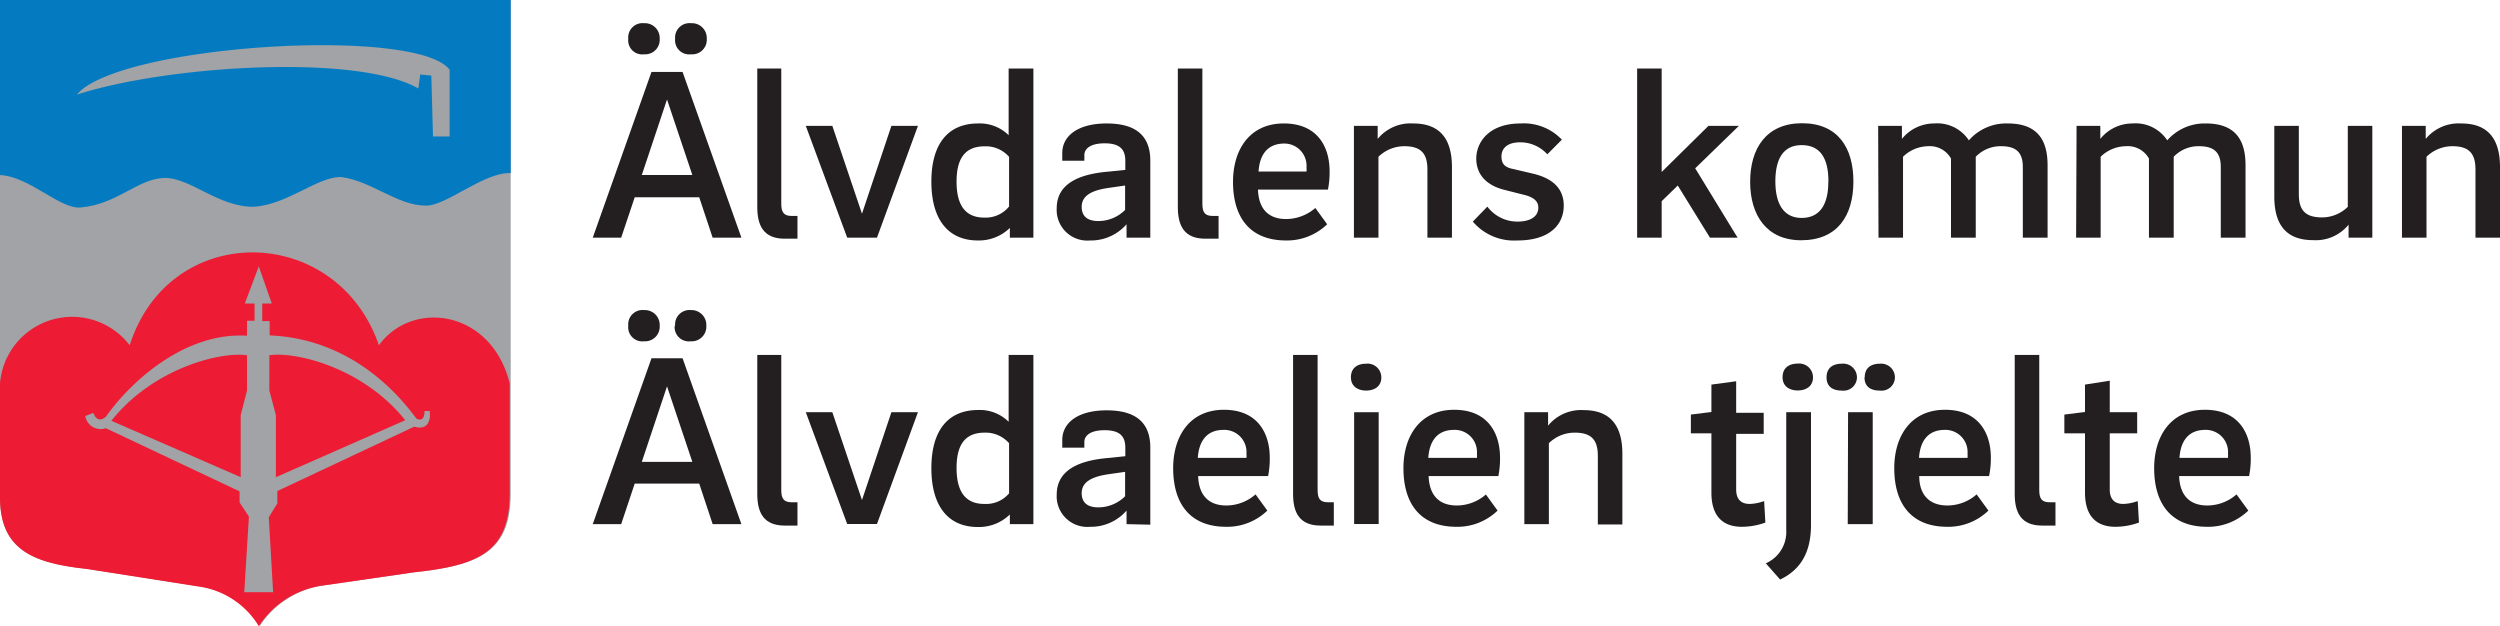 <svg xmlns="http://www.w3.org/2000/svg" xmlns:xlink="http://www.w3.org/1999/xlink" viewBox="0 0 225.18 56.38"><defs><style>.cls-1{fill:none;}.cls-2{clip-path:url(#clip-path);}.cls-3{fill:#231f20;}.cls-4{fill:#a1a3a6;}.cls-4,.cls-5,.cls-6{fill-rule:evenodd;}.cls-5{fill:#047bc1;}.cls-6{fill:#ed1b33;}</style><clipPath id="clip-path" transform="translate(-0.32 -1.66)"><rect class="cls-1" width="235.54" height="58.05"/></clipPath></defs><title>Logo_alvdalen</title><g id="Layer_2" data-name="Layer 2"><g id="Layer_1-2" data-name="Layer 1"><g class="cls-2"><path class="cls-3" d="M63.3,19.43H57.49l-1.22,3.64H53.71L59,8.14h2.8l5.3,14.93H64.51ZM56.91,5.16a1.29,1.29,0,0,1,1.42-1.41,1.34,1.34,0,0,1,1.41,1.41,1.31,1.31,0,0,1-1.41,1.39,1.26,1.26,0,0,1-1.42-1.39m1.22,12.26h4.55l-2.28-6.8Zm3-12.26a1.3,1.3,0,0,1,1.43-1.41,1.34,1.34,0,0,1,1.42,1.41,1.31,1.31,0,0,1-1.42,1.39,1.27,1.27,0,0,1-1.43-1.39" transform="translate(-0.32 -1.66)"/><path class="cls-3" d="M70.69,7.83V20c0,.78.23,1.11.93,1.11h.53v2.05H71c-1.9,0-2.47-1.17-2.47-2.85V7.83Z" transform="translate(-0.32 -1.66)"/><polygon class="cls-3" points="82.68 11.34 78.99 21.41 76.31 21.41 72.58 11.34 74.97 11.34 77.64 19.25 80.29 11.34 82.68 11.34"/><path class="cls-3" d="M91.17,7.83H93.4V23.07H91.28v-.88a4,4,0,0,1-2.87,1.13c-2.78,0-4.2-2-4.2-5.3s1.42-5.24,4.22-5.24a3.68,3.68,0,0,1,2.74,1.06ZM89,21.26a2.71,2.71,0,0,0,2.21-1V15.79A2.77,2.77,0,0,0,89,14.84c-1.92,0-2.52,1.32-2.52,3.18s.6,3.24,2.5,3.24" transform="translate(-0.32 -1.66)"/><path class="cls-3" d="M101.79,23.07V21.86a4.25,4.25,0,0,1-3.29,1.46,2.76,2.76,0,0,1-3-2.9c0-2.14,1.87-3.09,4.77-3.31l1.41-.15v-.8c0-1-.44-1.59-1.86-1.59-1.23,0-1.83.44-1.83,1.08v.49H96c0-.22,0-.47,0-.69,0-1.56,1.42-2.67,4-2.67s3.93,1.06,3.93,3.36v6.93Zm-2.54-1.5a3.41,3.41,0,0,0,2.41-1V18.37l-1.39.2c-1.61.22-2.52.7-2.52,1.72,0,.84.51,1.28,1.5,1.28" transform="translate(-0.32 -1.66)"/><path class="cls-3" d="M108.62,7.83V20c0,.78.22,1.11.93,1.11h.53v2.05h-1.2c-1.9,0-2.47-1.17-2.47-2.85V7.83Z" transform="translate(-0.32 -1.66)"/><path class="cls-3" d="M118.8,20.4l1.06,1.46a5.2,5.2,0,0,1-3.69,1.46c-3.38,0-4.79-2.21-4.79-5.28,0-2.9,1.5-5.26,4.57-5.26s4.13,2.14,4.13,4.31a7.79,7.79,0,0,1-.15,1.65h-6.3c.05,1.62.84,2.65,2.54,2.65a4.06,4.06,0,0,0,2.63-1M118,17.11a2.69,2.69,0,0,0,0-.38,2,2,0,0,0-2-2.14c-1.59,0-2.23,1.11-2.32,2.52Z" transform="translate(-0.32 -1.66)"/><path class="cls-3" d="M122.27,13h2.14v1.17a3.84,3.84,0,0,1,3.2-1.39c2.39,0,3.49,1.37,3.49,3.93v6.36h-2.21V16.93c0-1.39-.53-2.1-2.07-2.1a3.35,3.35,0,0,0-2.34.95v7.29h-2.21Z" transform="translate(-0.32 -1.66)"/><path class="cls-3" d="M139.69,15.56a3.27,3.27,0,0,0-2.47-1.08c-1.17,0-1.66.58-1.66,1.26s.29,1,1.09,1.15l1.7.4c1.92.44,2.82,1.43,2.82,2.89,0,1.63-1.17,3.14-4.19,3.14a4.87,4.87,0,0,1-4-1.7l1.31-1.35A3.38,3.38,0,0,0,137,21.62c1.11,0,1.88-.42,1.88-1.26,0-.6-.46-.95-1.28-1.15l-1.74-.44c-1.71-.42-2.57-1.44-2.57-2.83s1.06-3.16,4-3.16A4.72,4.72,0,0,1,141,14.24Z" transform="translate(-0.32 -1.66)"/><polygon class="cls-3" points="154.02 21.41 151.12 16.71 149.67 18.12 149.67 21.41 147.46 21.41 147.46 6.17 149.67 6.17 149.67 15.49 153.88 11.34 156.62 11.34 152.69 15.16 156.51 21.41 154.02 21.41"/><path class="cls-3" d="M167.26,18c0,3.07-1.42,5.3-4.71,5.3-3.11,0-4.59-2.26-4.59-5.26s1.44-5.28,4.68-5.28S167.26,15,167.26,18m-2.25,0c0-2.08-.73-3.27-2.41-3.27S160.23,16,160.23,18s.73,3.29,2.37,3.29S165,20.07,165,18.06" transform="translate(-0.32 -1.66)"/><path class="cls-3" d="M169.49,13h2.14v1.17a3.73,3.73,0,0,1,2.9-1.39,3.41,3.41,0,0,1,3.13,1.52,4.47,4.47,0,0,1,3.51-1.52c2.52,0,3.58,1.33,3.58,3.76v6.53h-2.23V16.71c0-1.23-.51-1.88-1.94-1.88a3.09,3.09,0,0,0-2.3.95v7.29h-2.23V15.94A2.18,2.18,0,0,0,174,14.83a3.3,3.3,0,0,0-2.27.95v7.29h-2.21Z" transform="translate(-0.32 -1.66)"/><path class="cls-3" d="M187.36,13h2.14v1.17a3.71,3.71,0,0,1,2.89-1.39,3.42,3.42,0,0,1,3.14,1.52A4.47,4.47,0,0,1,199,12.78c2.52,0,3.58,1.33,3.58,3.76v6.53h-2.23V16.71c0-1.23-.51-1.88-1.94-1.88a3.07,3.07,0,0,0-2.3.95v7.29h-2.23V15.94a2.18,2.18,0,0,0-2.08-1.11,3.3,3.3,0,0,0-2.27.95v7.29h-2.21Z" transform="translate(-0.32 -1.66)"/><path class="cls-3" d="M214,23.07h-2.14V21.9a3.81,3.81,0,0,1-3.2,1.39c-2.39,0-3.49-1.36-3.49-3.93V13h2.21v6.14c0,1.39.53,2.1,2.07,2.1a3.29,3.29,0,0,0,2.34-.95V13H214Z" transform="translate(-0.32 -1.66)"/><path class="cls-3" d="M216.67,13h2.14v1.17a3.85,3.85,0,0,1,3.2-1.39c2.39,0,3.49,1.37,3.49,3.93v6.36h-2.21V16.93c0-1.39-.53-2.1-2.07-2.1a3.35,3.35,0,0,0-2.34.95v7.29h-2.21Z" transform="translate(-0.32 -1.66)"/><path class="cls-3" d="M63.3,45.22H57.49l-1.22,3.65H53.71L59,33.93h2.8l5.3,14.94H64.51ZM56.91,31a1.29,1.29,0,0,1,1.42-1.41A1.34,1.34,0,0,1,59.74,31a1.32,1.32,0,0,1-1.41,1.4A1.27,1.27,0,0,1,56.91,31m1.22,12.26h4.55l-2.28-6.8Zm3-12.26a1.3,1.3,0,0,1,1.43-1.41A1.34,1.34,0,0,1,63.94,31a1.32,1.32,0,0,1-1.42,1.4A1.28,1.28,0,0,1,61.09,31" transform="translate(-0.32 -1.66)"/><path class="cls-3" d="M70.69,33.63V45.8c0,.77.23,1.1.93,1.1h.53V49H71c-1.9,0-2.47-1.17-2.47-2.84V33.63Z" transform="translate(-0.32 -1.66)"/><polygon class="cls-3" points="82.68 37.13 78.99 47.2 76.31 47.2 72.58 37.13 74.97 37.13 77.64 45.04 80.29 37.13 82.68 37.13"/><path class="cls-3" d="M91.17,33.63H93.4V48.87H91.28V48a4,4,0,0,1-2.87,1.13c-2.78,0-4.2-2-4.2-5.3s1.42-5.24,4.22-5.24a3.68,3.68,0,0,1,2.74,1.06ZM89,47.05a2.71,2.71,0,0,0,2.21-.95V41.58A2.81,2.81,0,0,0,89,40.63c-1.92,0-2.52,1.32-2.52,3.18s.6,3.24,2.5,3.24" transform="translate(-0.32 -1.66)"/><path class="cls-3" d="M101.79,48.87V47.65a4.25,4.25,0,0,1-3.29,1.46,2.76,2.76,0,0,1-3-2.89c0-2.15,1.87-3.1,4.77-3.32l1.41-.15V42c0-1-.44-1.59-1.86-1.59-1.23,0-1.83.44-1.83,1.08v.49H96c0-.22,0-.46,0-.68,0-1.57,1.42-2.68,4-2.68s3.93,1.06,3.93,3.36v6.94Zm-2.54-1.51a3.44,3.44,0,0,0,2.41-1V44.16l-1.39.2c-1.61.22-2.52.71-2.52,1.72,0,.84.51,1.28,1.5,1.28" transform="translate(-0.32 -1.66)"/><path class="cls-3" d="M113.41,46.19l1.06,1.46a5.2,5.2,0,0,1-3.69,1.46c-3.38,0-4.79-2.21-4.79-5.28,0-2.89,1.5-5.26,4.57-5.26s4.13,2.15,4.13,4.31a7.88,7.88,0,0,1-.15,1.66h-6.3c.05,1.61.84,2.65,2.54,2.65a4,4,0,0,0,2.63-1m-.82-3.29a1.71,1.71,0,0,0,0-.37,2,2,0,0,0-2.06-2.15c-1.59,0-2.23,1.11-2.32,2.52Z" transform="translate(-0.32 -1.66)"/><path class="cls-3" d="M119,33.63V45.8c0,.77.22,1.1.93,1.1h.53V49h-1.19c-1.9,0-2.48-1.17-2.48-2.84V33.63Z" transform="translate(-0.32 -1.66)"/><rect class="cls-3" x="121.97" y="37.13" width="2.21" height="10.07"/><path class="cls-3" d="M134.15,46.19l1.06,1.46a5.2,5.2,0,0,1-3.69,1.46c-3.38,0-4.79-2.21-4.79-5.28,0-2.89,1.5-5.26,4.57-5.26s4.13,2.15,4.13,4.31a7.88,7.88,0,0,1-.15,1.66H129c.05,1.61.84,2.65,2.54,2.65a4,4,0,0,0,2.63-1m-.82-3.29a1.71,1.71,0,0,0,0-.37,2,2,0,0,0-2.06-2.15c-1.59,0-2.23,1.11-2.32,2.52Z" transform="translate(-0.32 -1.66)"/><path class="cls-3" d="M137.62,38.79h2.14V40a3.83,3.83,0,0,1,3.2-1.4c2.39,0,3.49,1.37,3.49,3.94v6.36h-2.21V42.73c0-1.4-.53-2.1-2.07-2.1a3.3,3.3,0,0,0-2.34.95v7.29h-2.21Z" transform="translate(-0.32 -1.66)"/><path class="cls-3" d="M156.7,45.75c0,.84.4,1.3,1.22,1.3a4.06,4.06,0,0,0,1.3-.26l.11,1.94a6.35,6.35,0,0,1-2.1.38c-2,0-2.76-1.26-2.76-3.07V40.69h-1.85V39l1.85-.23V36.3L156.7,36v2.84h2.48v1.9H156.7Z" transform="translate(-0.32 -1.66)"/><path class="cls-3" d="M159.37,52.4a3.08,3.08,0,0,0,1.84-3V38.79h2.23V48.93c0,2.37-.84,4-2.78,4.93Zm1.51-16.76c0-.85.58-1.23,1.37-1.23a1.24,1.24,0,0,1,1.37,1.23c0,.86-.68,1.19-1.37,1.19s-1.37-.33-1.37-1.19" transform="translate(-0.32 -1.66)"/><path class="cls-3" d="M164.84,35.65c0-.86.58-1.23,1.37-1.23a1.24,1.24,0,0,1,1.37,1.23,1.21,1.21,0,0,1-1.37,1.19c-.79,0-1.37-.34-1.37-1.19m1.94,3.14H169V48.87h-2.25Zm1.5-3.14c0-.86.57-1.23,1.37-1.23A1.24,1.24,0,0,1,171,35.65a1.21,1.21,0,0,1-1.37,1.19c-.8,0-1.37-.34-1.37-1.19m-46.26,0c0-.85.58-1.23,1.37-1.23a1.24,1.24,0,0,1,1.37,1.23c0,.86-.68,1.19-1.37,1.19S122,36.5,122,35.64" transform="translate(-0.32 -1.66)"/><path class="cls-3" d="M178.36,46.19l1.06,1.46a5.2,5.2,0,0,1-3.69,1.46c-3.38,0-4.79-2.21-4.79-5.28,0-2.89,1.5-5.26,4.57-5.26s4.13,2.15,4.13,4.31a7.86,7.86,0,0,1-.16,1.66h-6.29c0,1.61.84,2.65,2.54,2.65a4,4,0,0,0,2.63-1m-.82-3.29a2.56,2.56,0,0,0,0-.37,2,2,0,0,0-2.05-2.15c-1.59,0-2.23,1.11-2.32,2.52Z" transform="translate(-0.32 -1.66)"/><path class="cls-3" d="M184,33.63V45.8c0,.77.22,1.1.93,1.1h.53V49h-1.2c-1.9,0-2.47-1.17-2.47-2.84V33.63Z" transform="translate(-0.32 -1.66)"/><path class="cls-3" d="M190.35,45.75c0,.84.4,1.3,1.22,1.3a4.06,4.06,0,0,0,1.3-.26l.11,1.94a6.35,6.35,0,0,1-2.1.38c-2,0-2.76-1.26-2.76-3.07V40.69h-1.86V39l1.86-.23V36.3l2.23-.35v2.84h2.47v1.9h-2.47Z" transform="translate(-0.32 -1.66)"/><path class="cls-3" d="M201.77,46.19l1.06,1.46a5.2,5.2,0,0,1-3.69,1.46c-3.38,0-4.79-2.21-4.79-5.28,0-2.89,1.5-5.26,4.57-5.26s4.13,2.15,4.13,4.31a7.88,7.88,0,0,1-.15,1.66h-6.3c.05,1.61.84,2.65,2.54,2.65a4,4,0,0,0,2.63-1M201,42.9a2.56,2.56,0,0,0,0-.37,2,2,0,0,0-2.05-2.15c-1.59,0-2.23,1.11-2.32,2.52Z" transform="translate(-0.32 -1.66)"/><path class="cls-4" d="M.32,1.66h46V46.09c0,5.23-2.76,6.49-8.63,7.11l-8.21,1.19a8.21,8.21,0,0,0-5.76,3.66,7.56,7.56,0,0,0-5.49-3.58l-10-1.57C3.36,52.39.35,51.23.32,46.52Z" transform="translate(-0.32 -1.66)"/><path class="cls-5" d="M.32,1.66h46V17.25c-2.42-.1-5.85,3-7.66,2.93-2.54,0-4.85-2.21-7.59-2.57-2.1-.08-4.8,2.45-7.82,2.67-3.24.09-5.83-2.69-8.19-2.59s-4.21,2.37-7.43,2.65C5.8,20.59,3,17.55.32,17.43Z" transform="translate(-0.32 -1.66)"/><path class="cls-6" d="M.32,36.19A6.52,6.52,0,0,1,12,32.76c3.61-11.3,18.66-11,22.45,0,3-4.15,10.14-3.21,11.78,3.44v9.9c0,5.23-2.76,6.49-8.63,7.11l-8.21,1.19a8.21,8.21,0,0,0-5.76,3.66,7.56,7.56,0,0,0-5.49-3.58l-10-1.57C3.36,52.39.35,51.23.32,46.52Z" transform="translate(-0.32 -1.66)"/><path class="cls-4" d="M22.32,55h2.6l-.39-6.75L25.3,47V45.89l12.33-5.8c1.24.37,1.51-.61,1.39-1.41l-.46,0c0,.42-.11,1-.74.68-2.19-3-6.5-7.21-13.21-7.49V30.58h-.67V29h.86l-1.17-3.35L22.37,29h.88v1.55h-.68v1.35C17,31.55,12.11,36,9.87,39.18c-.26.25-.82.55-1.14-.33L8,39.13a1.4,1.4,0,0,0,1.85,1.1l12.05,5.69v1l.84,1.27Zm17-41.05,1.5,0,0-6C37.91,4,11,5.68,7.24,10.18,15.51,7.52,32.58,6.5,38,9.63l.17-1.26,1,.1ZM22,44.64V39.05l.57-2.21V33.66c-2.34-.35-8.44,1.14-12.22,5.9Zm3.17,0V39.05l-.59-2.22V33.66c2.34-.36,8.45,1.1,12.24,5.85Z" transform="translate(-0.32 -1.66)"/></g></g></g></svg>